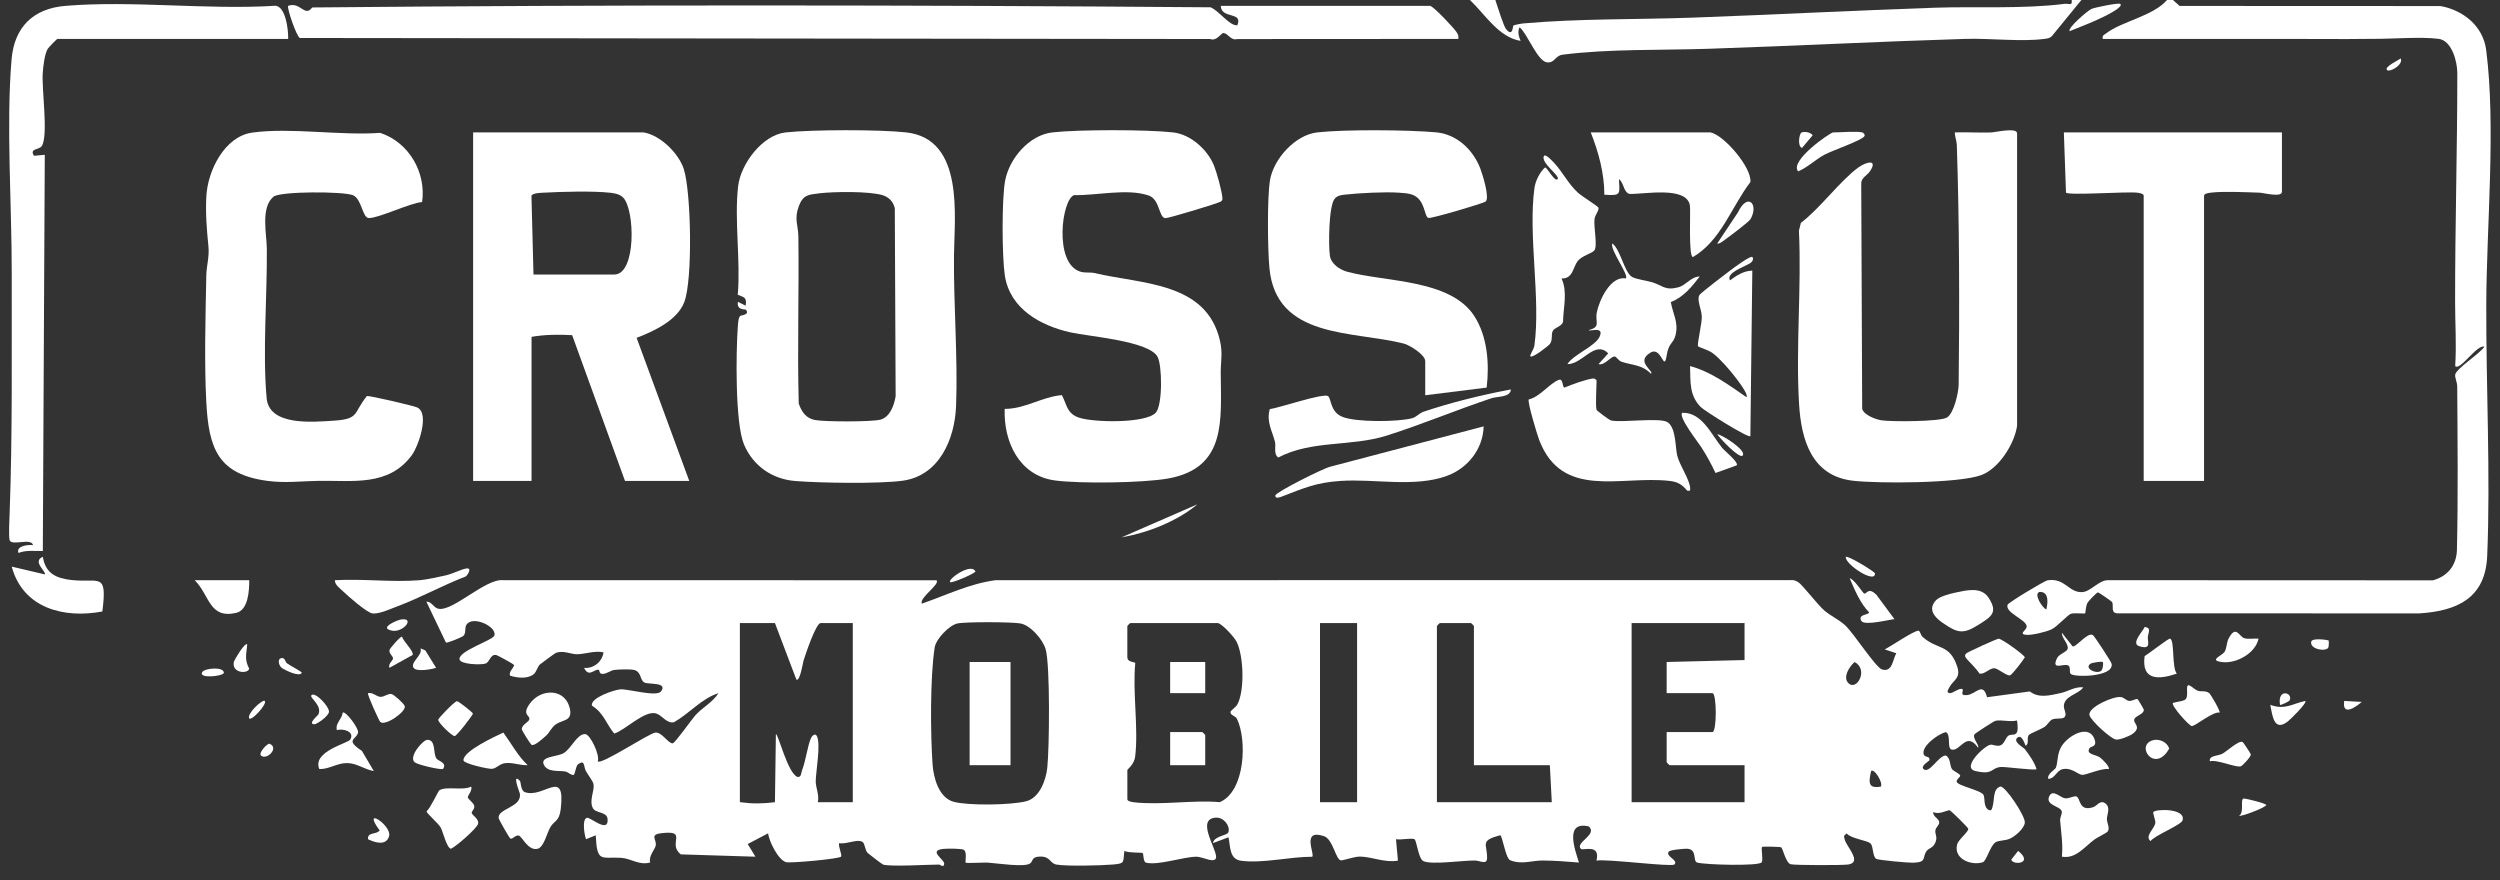 <?xml version="1.0" encoding="UTF-8"?>
<svg id="Layer_1" xmlns="http://www.w3.org/2000/svg" version="1.1" viewBox="0 0 1284 452">
  <rect x="0" y="0" width="1284" height="452" fill="#333333" stroke="none"/>
  <!-- Generator: Adobe Illustrator 29.4.0, SVG Export Plug-In . SVG Version: 2.1.0 Build 152)  -->
  <defs>
    <style>
      .st0 {
        fill: #fff;
      }
    </style>
  </defs>
  <path class="st0" d="M453.5,444c-.48-.14-7.66-5.64-7.98-6.02-1.28-1.51-1.31-4.73-2.47-5.52-2.65-1.8-8.67,1.41-12.05.55-.61,1.7,1.61,6.05.98,6.95-.81,1.17-26.11,3.48-28.28,2.84-4.09-1.22-8.67-10.64-9.21-14.8l-10.46,5.5,3.96,6.5-38.3-1.19c-7.23-5.49,4.28-12.69-10.25-10.84-5.92.75-2.08,3.21-2.66,6.3-.38,2.03-3.79,5.35-2.84,8.7-5.63,1.61-9.87-2.06-14.81-2.38-10.29-.67-12.5,2.85-13.15-11.58l-4.98,2c-.88-2.15-2.19-10.45.51-11,1.68-.34,11.34,8.32,10.53.51-.38-3.69-6.21-2.78-7.56-5.49-2-4.02.96-8.92.36-12.28-.3-1.67-3.06-4.98-4.07-7.05s-.3-5.7-3.82-3.23c-1.37.96-1.49,5.61-2.49,5.57-1.48-.06-2.79-1.58-4.19-1.81-3.36-.56-8.77.49-10.81-3.19-2.56-4.61,6.41-4.25,9.89-6.15,3.95-2.15,6.93-9.97,11.18-9.87,2.61.06,7.77,10.98,6.46,14,1.72,2.07,26.35-14.48,29.66-14.77s6.59,5.7,8.85,5.53c1.19-.09,9.96-12.63,11.98-14.77,3.65-3.87,8.59-6.36,11.51-10.98-8.39,2.55-15,10.46-22.73,14.85-3.67,1.05-6.23-3.53-9.25-4.44-5.94-1.78-15.67,8.43-21.54,10.33-4.13-4.95-5.35-10.58-11.45-14.34-.91-4.1,11.68-8.17,14.58-8.38,4.07-.29,18.71,4.07,20.94,1.03,3.54-4.83-6.38-3.45-8.58-4.53-2.38-1.17-1.38-5.69-5.5-6.5-2.19-.43-7.54-.25-9.92.03-2.07.24-3.76,2.02-6.1,2.05-1.89.02-1.4-2.11-1.99-2.16-2.58-.21-5.01,4.09-7.47-.94,4.8.48,9.34-3.1,9.99-8-4.48-.96-9.48.93-13.5.99-3.32.06-6.68-2.03-10.8-.79-.5.15-7.96,5.67-8.41,6.09-1.28,1.2-1.68,3.89-3.37,5.13-3.17,2.32-8.39,1.76-11.92.56-.87-2.1,2.27-4.24,2.01-5.46-.11-.5-8.41-4.92-8.92-5.06-3.27-.89-3.37,3.61-5.77,4.35s-13.09.45-13.29-2.31c-.31-4.29,17.19-9.7,17.92-12.13,1.4-4.69-11.51-10.57-14.44-5.37-.91,1.61,0,4.06-1.46,5.54-.6.61-8.33,3.91-9,3.42l-10.04-20.96c2.62-.19,3.61,2.94,5.95,3.57,7.32,1.98,24.33-15.59,33.5-14.62l222.54.05c2.15,1.94-9.09,9.06-7.49,12,12.53-4.32,24.67-10.37,37.95-12.04l408.1-.03c1.6-.2,2.65.23,3.99,1.01,2.12,1.22,9.93,11.57,13.43,14.57,3.27,2.8,7.29,4.58,10.54,7.46,4.51,4,15.86,21.96,19.2,22.88,5.33,1.46,5.35-5.07,7.24-8.37l-5.95-1.98c2.95-1.38,15.33-9.9,17.4-9.59.79.12,1.1,2.29,2.01,3.12,7.53,6.85,13.92,3.44,17.81,15.25,2.07,6.29-2.04,6.71-4.28,11.19-.59,1.18-1.26,2.29.56,2.53,1.29.17,5.36-3.16,6.48-2,.74.77-1.87,3.47,2.45,2.96,4.56-.54,8.01-6.97,10.14,1.12l21.97-2.98c4.69,3.68,10.38,1.98,15.87.83,3.68-.77,7.38-3.43,11.57-2.92-2.55,3.7-9.7,4.22-9.97,9.54-.1,1.97,2.04,4.73.01,6-1.39.87-4.07.1-6.03.97-1.27.56-2.52,2.96-4.08,3.92-1.74,1.07-7.01,3.24-7.67,3.83-1.68,1.51.25,4.35-1.77,5.73-.33.13-1.87-6.57-4.49-3.99-2.09,2.06,3.31,4.82,4.02,5.75,2.09,2.75,5.07,6.89,5.97,10.24-.99.84-15.98-1.34-18.53-1.08-5.05.53-3.62,4.25-12.92,2.03-7.32-1.75,4.99-13.25,7.9-13.5,1.36-.11,2.94.96,4.83.41,2.23-.65,2.71-3.85,4.17-4.96,2.16-1.65,6.04,1.91,4.54-7.9-3.41.98-8.23-.56-11.24.22-.61.16-10.3,6.39-10.63,6.93-1.2,2.05,2.78,5.72,1.86,6.85-6.06-8.63-8.97,1.83-13.46,1-2.73-.51-.24-7.67-3.06-9-3.84.78-12.76,7.32-11.4,11.41.62,1.87,3.34.61,2.94,3.08-.05.28-4.79,2.9-3,4.5,2.98,2.67,7.77-7.1,11.42-6.98,2.58,1.42,1.91,5.04,3.13,6.93.74,1.16,4.3,2.38,4.28,3.55,0,.49-2.04,1.81-1.84,2.97.37,2.13,12.35,4.29,13.78,6.76.88,1.53-.2,6.36,2.74,7.77,1.58.75,1.7-1.06,1.98-1.97.98-3.25,0-9.01,4-10.08,2.67,0,12.7,15.04,12.5,18.48-.18,3.07-5.1,7.2-7.72,8.34-2.4,1.04-5.59.8-7.23,1.77-2.84,1.67-4.67,9.69-6.7,10.33-5.77,1.81-14.99-1.64-13.13-9.11.66-2.63,6-6.58,5.73-8.12-.12-.66-8.91-9.37-9.58-9.49-1.07-.19-5.73,2.53-8.35.86-.49,2.51,3.08,3.22,3.02,5.48-.04,1.32-1.78,2.43-1.99,4.07-.24,1.87,1.21,3.11.08,5.98-1.23,3.13-3.3,2.83-4.55,4.53-2.53,3.43.43,5.81-7.05,6.01-2.42.07-17.81-1.31-18.85-1.99-1.93-1.25-1.39-6.32-2.89-7.86-1.63-1.68-10.01-2.42-12.28-5.2-1.53,1.2-1.51,1.24-1.06,3.02.98,3.89,9.1,11.63,2.04,12.93-2.59.48-28.13.44-29.81-.13-2.48-.85-3.94-8.13-4.82-8.68-.44-.28-9.5-.52-9.85-.17-.53.53.69,6.54-.13,7.86-1.29,2.07-29.19,1.31-33.14.14-2.44-.72.24-6.83-5.21-7.1-1.35-.07-9.14.56-9.5,1.61-1.51,2.45,5.29,4.29,2.98,6.48-1.45,1.38-34.95-2.99-40-1.99,2.17-8.89-6.99-4.98-8-6.01-3.21-3.29,8.8-7.29,4.06-11.55-12.49-2.87-7.26,11.63-5.06,18.55-6.1-.47-12.27-.99-18.54-1.04-5.53-.05-10.76,2.26-16.77-.13-2.44-.97-3.98-12.91-5.21-12.85-10.59,2.89-6.57,4.42-6.66,11.78-.04,3.58-3.85,1.22-6.26,1.2-6.39-.05-21.77,2.25-26.32.39-2.83-1.16-3.55-11.05-4.83-11.4-2.22-.61-6.75.55-9.39.06l1.01,11c-6.53,1.25-13.39-1.99-19.5-2.07-2.97-.04-8.86,2.17-9.91,1.93-2.6-.62-4-10.87-8.53-12.4-11.86-4.01-4.63,9.17-6.06,10.56-11.34-.06-25.5,3.54-36.56,2.05-6.06-.81-5.42-7.14-6.46-12.05l-7.99,2.99c.5-3.68,7.37-3.8,7.94-5.6,1.03-3.23-2.39-7.73-6.44-7.48-10.16.61-.03,15.31.12,20.03.13,4.13-6.96-.01-10.07.03-7.02.1-19.65,4.59-25.89,3.08-1.57-.38-1.2-4.48-1.76-4.94-.48-.39-7.61-.03-9.38-1.12-.81,5.99.57,6.44-6.03,7.01-5.83.5-23.86.97-28.97-.01-3.27-.63-2.99-4.09-8.02-4.09s-3.65,2.42-5.51,3.61c-3.06,1.96-17.17-.19-21.51-.49-2.06-.14-11.09.41-11.49,0s.91-5.27-.93-6.57c-1.04-.73-8.81-.69-10.61-.48-7.88.91.56,5.32.52,7.55-.04,2.43-2.35.49-2.48.49-6,0-24.83,1.2-29,0ZM398,320h-18v91.99c6.35.87,11.67.81,18.01.02l.48-35.01c1.24.02,6.07,20.02,11.02,22,2.05.48,1.94-2.1,2.47-3.49,1.93-5.02,2.79-12.56,4.56-16.46.42-.94,2-2.79,2.97-1.06,2.21,3.94-.57,18.51-.55,23.47.01,3.05,1.96,7,1.04,10.55h18v-92h-16.5c-2.46,0-7.87,16.34-8.79,19.21-.27.83-1.89,11.17-3.7,9.78l-11.01-29ZM491.71,320.21c-4.25.95-10.98,7.96-11.66,12.34-2.37,15.24-2.18,44.27-1.09,60,.47,6.8,3.18,17.15,10.77,19.23,7.59,2.09,29.59,1.73,37.31-.25,6.88-1.76,10.15-10.79,10.84-17.16,1.09-10.07,1.52-52.64-.83-60.92-1.4-4.95-7.68-12.19-12.78-13.22-4.18-.85-28.53-.92-32.56-.02ZM625.5,320h-45c-.11,0-1.5,1.39-1.5,1.5v16c0,2.82,3.85,2.29,4.07,3.06-1.45,15.16,1.71,33.17-.04,47.96-.49,4.16-4.02,6.56-4.02,6.98v15c0,1.1,2.44,1.43,3.45,1.55,13.53,1.59,30.15-1.26,44.03-.07,13.11-5.58,14.03-32.05,8.84-42.72-.87-1.79-3.71-1.85-3.3-3.74.14-.66,2.69-2.31,3.41-3.6,3.88-6.99,3.37-25.21-.39-32.45-1.2-2.31-7.23-8.97-9.53-9.47ZM677.95,320v92h19.05v-92h-19.05ZM757,393v-71.5c0-.11-1.39-1.5-1.5-1.5h-16c-.11,0-1.5,1.39-1.5,1.5v90.5h59l-1-19h-39ZM896,320h-58v92h58v-19h-38.5c-.11,0-1.5-1.39-1.5-1.5v-15.5h23.5c2.29,0,2.29-20,0-20h-23.5v-16l40-1v-19ZM949.25,350.77c4.27,4.55,10.71-6.91,3.25-10.75-2.64,2.3-6.13,7.68-3.25,10.75ZM966,404c1.28-1.92-3.38-9.59-5-7.99-1.16,5.39-1.91,9.22,5,7.99Z"/>
  <path class="st0" d="M6,291.01l16.99,3.99c1.06-1.27-6.69-6.66-1-9,1.35,8.4,6.68,10.99,14.62,11.89,14.4,1.63,18.57-4.54,15.96,16.17-19.76,3.71-40.74-1.62-46.56-23.05Z"/>
  <path class="st0" d="M215.5,298c3.79-.31,9.6-1.65,13.5-2.5,3.33-.73,7.72-3.07,10.49-3.52,2.99-.49.98,2.99-.23,4.06-11.75,4.51-23.63,11.09-35.3,15.42-3.5,1.3-8.83,3.86-12.49,3.63-2.86-.19-12.83-9.02-15.49-11.58-1.52-1.46-4.04-3.19-3.99-5.51,14.13-.84,29.52,1.14,43.5,0Z"/>
  <path class="st0" d="M266.99,401c.66.68.31,5.05,2.65,5.87,9.65,3.34,20.88-12.89,18.36,8.63-.77,6.59-3.35,5.8-5.46,9.54-1.56,2.77-3.24,9.97-6.25,10.84-5.05,1.46-8.08-6.39-9.92-6.76-1.72-.34-3.28,2.28-4.39,1.45-.47-.35-5.77-9.7-5.86-10.29-.76-5.12,12.01-5.48,10.89-12.69-.06-.4-4.31-11-.03-6.58Z"/>
  <path class="st0" d="M1059,440c.61-6.28-.41-12.47-.91-18.61-.13-1.62,1.16-3.43.81-4.74-.72-2.71-8.52-2.97-6.42-7.66,1.76-3.95,5.73.72,8.11,1.01,2.08.26,4.49-1.33,5.8-.94,2.31.69,1.07,8.01,8.67,5.5,1.94-.64,3.5-3.69,5.97-2.12,3.26,2.07,1.05,6.02,1.07,8.16s1.65,4.53.46,6.41c-.47.75-5.32,3.03-6.86,4.17-5.29,3.92-9.6,10.04-16.69,8.82Z"/>
  <path class="st0" d="M241.99,404c.8,1.96-1.81,4.46-1.73,5.51.08.96,2.95,2.69,3.31,4.4.33,1.59-1.37,2.71-1.31,3.59.08,1.18,3.86,3.01,3.29,5.59-.49,2.25-11.27,11.68-13.96,12.84-2.2-.52-4.02-8.6-5.21-10.82-1.27-2.36-7.5-7.54-7.3-8.42,1.92-1.49,5.96-10.37,6.56-10.77,3.49-2.29,12,.29,16.34-1.91Z"/>
  <path class="st0" d="M994.31,308.3c1.78-1.92,7.01-3.3,9.63-3.86,6.13-1.3,13.62-3.3,17.46,2.65,4.86,7.53,1.38,9.62-5.1,13.71-7.93,5-10.69,4.54-18.64-.97-4.22-2.92-7.62-6.93-3.35-11.53Z"/>
  <path class="st0" d="M280.65,377.65c-1.34,1.26-6.25,5.82-7.67,4.89-.52-.34-4.98-7.34-4.99-8.05-.01-2.31,3.71-3.69,3.92-5.12.31-2.05-3.97-2.15.1-7.86,5.97-8.38,19.03-8.02,20.82,3.26.89,5.61-4.09,4.96-7.33,7.23-2.25,1.57-3.25,4.16-4.84,5.66Z"/>
  <path class="st0" d="M1097.86,359.09c.26.18,3.21,5.11,3.21,5.42.01,2.54-4.58,3.05-4.95,5.12s3.88,3.77-.76,7.24c-1.58,1.18-6.78,3.25-8.65,2.96-2.59-.4-12.99-9.79-13.56-12.57-.84-4.07,12.6-9.94,16.29-9.23,1.56.3,2.72,1.85,4.11,1.97,1.47.13,3.7-1.35,4.31-.91Z"/>
  <path class="st0" d="M1073.22,384.17c-2.09,3.38,2.92,3.22,5.29,4.83.95.64,5.44,4.98,4.49,6-3.44-.62-11.43,3.02-13.5,2.97-2.3-.06-5.12-3.76-9.95-2.97-3.28.53-4.11,5.01-7.55,5.01-.73-2.53,3.55-4.7,3.92-5.76,1.08-3.1.56-6.46,2.51-10.29,2.82-5.53,13.76-12.28,17.05-4.92,2.11,4.71-1.7,4.23-2.27,5.15Z"/>
  <path class="st0" d="M1074.87,326.14c.77.44,9.47,13.73,9.66,14.78,1.29,6.95-19.78,7.05-21.09,5.11-.75-1.1.14-3.22-1.05-4.15-1.98-1.55-9.2,2.93-5.88-3.87,1.03-2.1,4.94-3.12,5.4-4.67.77-2.57-3.19-5.65-2.91-8.34l5.51,7.01c1.89.44,7.61-7.44,10.35-5.86ZM1080,340.01c-.41-.41-5.56.28-6.41.91-3.22,2.36,2.97,5.46,5.48,3.67,1.05-.75,1.29-4.22.93-4.57Z"/>
  <path class="st0" d="M1010.35,338.68c-.91-1.03-1.72-2.04-.36-3.17.9-.75,15.62-7.5,16.52-7.47,1.71.06,13.18,8.33,13.44,9.56-.92,1.65-6.65,9.08-7.59,9.26-1.88.36-5.9-3.45-8.03-3.64-2.41-.21-5.22,3.42-7.68,2.69-1.83-2.77-4.27-4.91-6.31-7.23Z"/>
  <path class="st0" d="M128,298c.05,5.28-.47,15.38-6.71,16.78-13.97,3.13-13.47-8.99-21.29-16.78h28Z"/>
  <path class="st0" d="M271,392.99c-3.92.23-7.56-1.53-11.54-1.04-3.1.38-4.44,2.82-6.91,2.93-1.98.08-14.39-2.67-14.51-4.36-.36-4.7,16.54-12.44,20.47-14.28,4.18,5.69,7.31,11.82,12.49,16.76Z"/>
  <path class="st0" d="M191.99,396c-4.75-.74-8.47-3.95-13.5-4.08-5.37-.13-9.26,3.2-14.49,3.07-3.81-9.01,14.69-13.22,15.86-15.11,2.59-4.19-3.8-5.88-6.87-4.89-.82-3.71,2.65-5.55,3.02-8.99,1.45-1.08,8.44,8.22,7.89,10.3-.99,3.71-6.82,3.56,1.96,9.34l6.13,10.36Z"/>
  <path class="st0" d="M1140,365.99c-3.47-.73-12.74,7.19-14.36,6.91-1.39-.24-10.68-10.48-9.64-11.89,6.32-1.61,7.6-.33,7.28-6.75-.25-5.03,2.78-.52,5.48.48,1.78.66,3.85-.21,5.82,1.18.84.59,5.91,9.41,5.41,10.07Z"/>
  <path class="st0" d="M1118,345.99c-9.22,3.11-18.26,3.68-16.52-8.99,1.81-1.07,12.23-9.16,13.01-8.99,2.54.55.8,14.74,3.52,17.98Z"/>
  <path class="st0" d="M963.64,305.36l9.35,12.63c-3.04.31-15.38,3.49-16.96.95-2.17-3.5,3.95-3.09,3.94-4.44-4.45-4.48-7.46-11.59-9.97-17.5,2.23.29,6.93,7.86,7.47,7.9,1.43.08,2.05-3.42,6.16.46Z"/>
  <path class="st0" d="M1159.99,328.01c-1.46,7.3-11.14,12.87-18.54,12.05s-.32-3.28.98-5.12,1.06-4.8,2.13-6.87c3.91-7.5,5.37-1.09,8.13-.28,2.23.66,4.96.02,7.29.21Z"/>
  <path class="st0" d="M195.26,370.75c-.56-.58-6.83-14.19-6.25-14.75,2.45-.6,4.4,1.89,6.47,1.91,1.91.02,3.82-1.84,5.63-1.44,1.36.3,6.46,5,6.78,6.22.76,2.86-10.22,10.54-12.63,8.05Z"/>
  <path class="st0" d="M234.69,360.13c.7-.11,8.21,5.84,8.21,6.36,0,.75-8.32,11.56-9.39,11.56-1.47,0-8.68-7.07-8.44-8.42.15-.85,8.22-9.29,9.62-9.5Z"/>
  <path class="st0" d="M1106,417.01c1.64-1.64,16.83-1.84,14.94,4.36-.72,2.35-14.16,7.61-16.44,10.61-3.22-2.67,2.31-6.44,2.49-9.52.07-1.26-1.47-4.97-.99-5.45Z"/>
  <path class="st0" d="M1151.87,381.14c.33.19,4.16,5.98,4.16,6.36,0,1.24-4.09,5.59-5.07,6.04-2.23,1.01-12.12-3.61-15.97-2.54-.57-3.15,4.11-2.6,6.55-3.95,2.31-1.29,8.38-7.05,10.33-5.91Z"/>
  <path class="st0" d="M224.29,389.72c1.01,1.25,5.5,2.03,3.2,5.29-2.21.28-12.95-2.24-14.5-3.5-3.36-2.75,4.24-11.53,6.5-11.54,4.62-.02,2.74,7.2,4.79,9.75Z"/>
  <path class="st0" d="M1184,360.01c1.11.98-7.82,9.61-8.97,10.51-7.01,5.42-7.85-2.49-9.01-8.51,7.49,2.79,11.38-.61,17.99-2Z"/>
  <path class="st0" d="M200.01,343c-.77-2.05,1.66-3.58,1.83-4.69.21-1.41-2.27-2.5-1.75-4.6.15-.59,5.43-6.95,6.4-6.7.75,2.61,6.08,7.29,5.46,9.37l-11.94,6.62Z"/>
  <path class="st0" d="M1105.73,380.18c3.17-.91,7.48.95,8.34,4.34-7.31,12.97-17.64-1.67-8.34-4.34Z"/>
  <path class="st0" d="M224,342.99c-2.44.79-10.01,2.17-11.54.05-2.04-2.83,4.66-6.3,3.55-10.04l2.44,1.05,5.54,8.94Z"/>
  <path class="st0" d="M189,430.99c-.33-3.82,4.29-2.19,5.98-4.48-9.52-12.95,6.24-2.61,4.88,2.79s-7.48,3.41-10.86,1.7Z"/>
  <path class="st0" d="M126.99,331c-.48,5.12-1.49,7.65,1,12.46-.76,2.91-9.33,2.22-7.82-3.71.2-.8,5.63-10.12,6.82-8.75Z"/>
  <path class="st0" d="M1150,418.99c2.91-1.85.25-8.62,2.47-8.89.6-.07,11.54,2.51,11.51,3.4-1.29,1.73-13.27,6.05-13.98,5.49Z"/>
  <path class="st0" d="M160,357.01c1.93-1.78,9.05,5.79,8.97,8.52-.06,2.16-6.19,6.47-7.49,6.45-3.71-.06,1.79-4.5,2.02-5,2.21-4.78-4.89-8.69-3.51-9.97Z"/>
  <path class="st0" d="M1101.51,322c3.72.47,1.69,3.03,1.61,5.4s1.87,6.48-4.48,4.46c-4.3-1.37,1.95-7.59,2.87-9.86Z"/>
  <path class="st0" d="M199,322.99c-1.64-1.78,5.54-4.58,6.72-4.78,8.76-1.49-.23,9.05-6.72,4.78Z"/>
  <g>
    <path class="st0" d="M1116,0l3.45,3.05,133.94.06c11.66,2.05,21.92,10.28,23.5,22.5,5.09,39.36.19,90.39.06,130.84-.14,42.22,2.22,87.24.48,129.04-.9,21.68-15.33,28.3-34.89,29.55l-155.04-.04c-3.7-.13-1.76-4.06-2.72-5.78-.22-.38-6.85-5.01-7.29-4.97-.63.05-4.88,4.45-5.36,5.38-.99,1.88-.96,5.15-1.16,5.34-.39.39-5.39-.31-7.26.24-1.74.51-6.99,6.54-10,8-2.78,1.34-10.24,3.15-13.19,2.83-3.62-.38-.27-2.14.3-3.76,1.28-3.61-11.07-7.26-9.76-11.64.35-1.15,19.05-12.36,20.49-12.59,9.08-1.45,10.94,6.48,17.94,6.05,4.26-.27,8.37-5.99,12.97-6.12l167.07.07c7.5-2.02,12.16-7.66,12.35-15.65.63-26.72.32-56.95.15-83.94-.01-2.09-1.19-4.29-1.05-5.94.28-3.14,12.91-10.96,15-14.51-4.07-1.08-12.45,12.6-14.99,9.99.71-10.98-.04-21.53-.05-32.53-.04-38.92,1.15-78.89,1.14-117.96,0-5.88-2.83-16.67-9.54-17.56-9-1.19-24.17.08-34.1,0-4.45-.03-8.37.12-12.91.1-41.85-.15-83.71,0-125.54-.06-.39-1.79.53-1.97,1.66-2.83,8.3-6.31,23.96-8.78,31.34-17.16h3ZM1050.99,313c.75-3.16,1.58-9.19-3.48-8.99-3.28.89,1.5,8.37,3.48,8.99Z"/>
    <path class="st0" d="M768,0c1.03,2.92,4.13,13.24,5.53,14.97,3.46,4.25,3.44-1.51,3.64-1.73.44-.51,4.26-1.13,5.34-1.22,28.76-2.54,58.22-1.93,87.03-2.97,41-1.49,82.68-3.67,123.92-5.08,21.74-.74,45.63.73,67.04-2.01,1.87-.24,4.06,1.27,3.5-1.95h5l-15.29,18.7c-.9.83-2.09,1.05-3.26,1.21-11.75,1.67-28.47-.33-40.99.05-43.84,1.33-88.01,3.62-131.92,5.08-23.87.79-51.56,0-74.99,3.04-3.97.51-3.94,4.4-8.02,3.93-4.92-.57-10.08-14.79-14.04-18.01-1.27,2.01-.39,5,.5,6.99-11.26-1.84-18.15-13.5-26-20.99h13Z"/>
    <path class="st0" d="M330.5,68c8.54,1.33,18.36,10.91,20.81,19.19,3.66,12.34,4.5,56.11.19,67.82-3.5,9.51-15.77,15.14-24.53,18.52l27.03,73.47h-33l-27.14-74.86c-6.98-.39-13.98-.33-20.86.86v74h-30V68h87.5ZM274,141h41.5c11.37,0,10.64-33.39,4.54-39.54-1.7-1.71-4.25-2.2-6.54-2.46-8.87-.99-24.82-.55-34.04-.05-1.37.07-6.12.11-6.5,1.71l1.04,40.33Z"/>
    <path class="st0" d="M380.26,162.19c.27-.19,5.23-.57,2.73-3.18-.23-.24-4.79.49-3.99-4l3.98,1.99c.62-4.32-.69-4.25-4.06-5.6,1.51-17.8-1.84-38.33.18-55.78,1.32-11.44,12.46-26.32,24.39-27.61,13.66-1.48,48.41-1.53,62.01,0,29.96,3.37,24.64,43.24,24.46,63.46-.23,25.08,2.04,52.68,1.08,77.08-.67,17.03-8.66,35.88-27.62,38.37-12.49,1.64-41.91,1.15-54.96.13-11.88-.93-21.66-7.79-26.31-18.69s-4.18-47.8-3.19-60.89c.1-1.36.28-4.55,1.31-5.27ZM420.8,99.3c-5.57.66-8.31.75-10.5,6.5-2.56,6.75-.34,9.74-.26,15.65.39,28.59-.57,57.22.19,85.81,1.52,4.32,3.74,7.64,8.51,8.49,5.06.91,28.6.96,33.33-.19,4.99-1.22,7.21-7.46,7.93-12.07l-.43-96.57c-.79-3.32-3.03-5.7-6.31-6.69-6.89-2.07-24.98-1.83-32.45-.95Z"/>
    <path class="st0" d="M515.99,210c10.28.1,19.2-6.21,29.39-7.07,2.71,5.21,2.51,9.33,8.64,11.52,7.16,2.56,34.07,3.15,39.52-2.41,3.64-3.72,3.43-24.71.89-28.96-4.81-8.03-34.98-10.21-44.63-12.37-15.3-3.43-31.12-12-33.73-29.27-1.44-9.54-1.62-39.25.17-48.7,2.16-11.34,12.31-23.38,24.26-24.74,13.35-1.51,48.64-1.5,62.01,0,9.03,1.02,17.62,8.8,20.99,17.01,1.33,3.24,4.21,13.53,4.32,16.73.03.94.02,1.15-.78,1.75-1.19.89-27.05,8.68-28.53,8.56-3.35-.27-2.81-9.63-8.44-11.6-11.06-3.86-26.77.04-38.36-.25-6.38,1.91-10.69,35.26,3.26,39.35,2.5.73,4.95.15,7.29.71,24.4,5.77,57.32,4.5,64.31,34.69,1.5,6.49.37,10.75.4,16.51.15,24.33,3.04,48.72-26.75,54.25-12.68,2.35-45.56,2.78-58.45,1.04-18.34-2.48-26.37-19.92-25.76-36.75Z"/>
    <path class="st0" d="M1036,218.5c-1.25,9.33-9.34,22.19-18.47,25.53-11.61,4.25-52.76,4.39-65.93,2.86-21.23-2.47-26.49-21.12-27.6-39.4-1.76-29.09,1.34-59.78-.07-89.05l1.01-3.99c9.89-7.46,20.03-21.53,29.54-28.46,3.91-2.84,10.21-4.46,5.94,1.95-1.49,2.24-4.68,3.37-4.49,6.51l.49,115.61c1.04,3.17,7.02,5.43,10.15,5.85,5.19.71,29.68.7,33.36-1.46s6-13.12,6.04-16.96c.46-39.52.38-83.46-.95-123.04-.08-2.25-1.02-4.23-1.04-6.45,6.15-.19,12.37.23,18.54.04,2.25-.07,13.46-2.77,13.46.46v150Z"/>
    <path class="st0" d="M216.8,103.77c-6.36.53-22.38,8.34-27.37,8.22-3.35-.08-3.59-9.88-8.18-11.74-4.91-1.99-37.27-2.05-40.75.76-6.74,5.45-3.54,19.42-3.46,26.45.25,24.28-2.25,53.6-.09,77.09,1.32,14.33,23.69,12.22,34.59,11.5,13.19-.88,9.76-3.8,16.9-12.65,1.51-.24,23.74,4.93,25.8,5.86,6.54,2.94.76,19.84-2.83,24.66-11.95,16.02-30.15,12.77-47.95,13.05-8.64.13-16.89,1.23-25.95.03-25.58-3.37-30.28-16.65-31.55-40.45-1.09-20.55-.39-44.32,0-65.08.09-4.83,1.64-9.59,1.09-15.01-.87-8.54-1.57-17.24-1.05-25.94.77-12.9,9.31-30.45,23.58-32.42,19.74-2.72,45.33,1.65,65.68.14,14.83,4.87,23.72,20.45,21.53,35.54Z"/>
    <path class="st0" d="M734.5,3c1.96.42,12.17,11.34,13.55,13.45.8,1.23,1.23,1.99.95,3.54l-113.56.07c-3.26.91-4.55-2.73-6.96-3.11-1.25-.2-3.48,4.42-6.94,3.09l-467.55-.53c-1.76-.87-6.79-15.7-5.99-16.51,6.32-2.31,8.46,6.1,12.36.83,153.61-1.44,307.79-1.28,461.38-.08,4.4,1.79,9.67,9.58,13.74,9.26,3.07-7.34-8.29-3.01-8.49-10.01h107.5Z"/>
    <path class="st0" d="M732,203v-17.5c0-3.33-8.01-8.27-10.97-9.03-26.13-6.69-65.7-2.22-69.07-38.93-.9-9.84-1.17-35.45.28-44.8,1.7-10.93,12.87-23.46,24.26-24.74,14.12-1.59,46.64-1.33,61.04-.04,10.6.95,18.88,8.77,22.65,18.35,1.15,2.92,5.08,15.38,2.82,17.2-1.19.96-27.93,8.87-29.4,8.42-2.21-.68-1.54-9.44-8.15-11.9-2.21-.83-4.6-.9-6.93-1.07-7.07-.52-20.9.2-28.06,1.03-1.88.22-3.65.51-4.96,2.04-3.13,3.66-3.27,24.29-2.47,29.41.65,4.16,5.12,7.11,8.87,8.13,19.73,5.34,52.98,3.75,65.27,22.73,6.81,10.52,7.81,24.57,6.37,36.76l-31.56,3.94Z"/>
    <path class="st0" d="M1172,68v30.5c0,3.08-9.55.52-11.46.46-7.11-.23-18.38-.8-25.09-.01-1.01.12-3.45.46-3.45,1.55v146.5h-31V100.5c0-1.1-2.44-1.43-3.45-1.55-5.26-.62-35.55,1.54-36.46-.04l-1.09-30.91h112Z"/>
    <path class="st0" d="M148,20H29.5c-.35,0-4.51,4.32-4.96,5.04-1.64,2.66-2.34,9.01-2.59,12.41-.6,8.39,2.95,32.05-.47,37.53-1.28,2.05-6.64,1.2-3.98,5.03l5.5-.51-1.01,203.49c-4.21.09-8.49-.59-12.49,1.01-1.45-3.68,4.97-4.31,7.49-4.03-1-3.95-11.16.69-12.06-2.61-.53-1.93-.09-11.09.02-13.92,1.51-40.86.99-82.18,1.08-122.92.07-34.65-2.94-76.39-.08-110.08C7.37,13.89,17.07,4.39,33.52,3.02c34.63-2.89,73,2.17,108.04-.07,5.16.64,6.58,12.24,6.44,17.06Z"/>
    <path class="st0" d="M776,200.01c-.25,4.2-6.83,3.47-9.97,4.52-17.74,5.91-36.18,13.62-53.81,19.19-18.41,5.82-38.44,2.2-55.72,11.26-2.59-1.97-.99-5.4-1.72-8.25-1.4-5.47-4.42-9.95-2.64-16.59,4.65-.6,27.5-8.37,29.91-6.7,1.84,1.27.96,8,7.38,10.65,6.86,2.83,28.57,2.68,35.85.7,2.28-.62,3.69-2.6,5.72-3.28,14.23-4.81,30.27-8.73,45-11.49Z"/>
    <path class="st0" d="M761.99,219c-.27,11.66-8.28,21.63-19.02,25.47-16.66,5.97-36.88,1.36-54.47,2.53-12.65.84-18.83,3.7-30.03,7.98-.83.32-3.59,1.51-3.46-.49.11-1.68,24.47-13.88,28.19-14.79l78.78-20.71Z"/>
    <path class="st0" d="M956.5,68c.41.1,1.64,1.14,1.02,2.01-1.63,2.26-16.51,7.3-20.53,9.48-4.71,2.55-8.52,6.45-13.47,8.53-4.66-5.41,16.57-20.01,17.99-20.01,3.72,0,12.11-.72,15,0Z"/>
    <path class="st0" d="M1089,2.01c1.78,1.53-7.11,5.86-8.12,6.37-5.62,2.85-12.02,5.22-17.87,7.62-1.45-1.41,9.21-10.56,11.1-11.39s14.07-3.3,14.89-2.6Z"/>
    <path class="st0" d="M615,259.01c-10.47,8.74-25.68,14.7-38.99,16.98l38.99-16.98Z"/>
    <path class="st0" d="M948,286.01c1.06-.84,14.94,7.62,14.98,8.49.28,5.61-15.53-4.73-14.98-8.49Z"/>
    <path class="st0" d="M488,298.99c-1.52-1.38,10.79-10.2,12.98-5.49-.05.95-12.18,6.22-12.98,5.49Z"/>
    <path class="st0" d="M925.14,68.14c1.24-.78,4.85-.32,5.84,1.36l-5.48,6.48c-2.48-.9-1.36-7.21-.36-7.84Z"/>
    <path class="st0" d="M1226,35.99c-1.77-1.58,6.25-5.26,6.99-5.99,1.53,3.23-5.56,7.27-6.99,5.99Z"/>
    <g>
      <path class="st0" d="M878.5,68c7.07,1.44,21.29,18.16,20.51,25.48-9.75,12.79-15.05,30.02-29.5,38.53-2.43.06-1.13-23.67-1.57-26.45-1.6-10.14-23.51-5.74-31-5.96-3.15-.81-2.82-5.63-5.44-7.6.28,7.63,1.51,8.65-7.5,8-.04-11.11-2.96-21.81-7-32.01h61.5Z"/>
      <path class="st0" d="M820,210.5c.14.44,6.51,5.29,7.52,5.48,6.1,1.18,25.36-1.72,29.06.94,4.32,3.12,3.76,12.71,4.86,17.14,1.2,4.86,6.37,12.31,6.6,16.42.09,1.57.15,1.73-1.52,1.51-2.61-3.18-4.87-4.52-9.01-4.99-25.16-2.87-55.16,9.76-66.98-21.02-1.03-2.68-6.14-19.6-5.37-20.83,5.51-1.12,10.89-8.41,15.46-10.05,2.41-.87,1.63,4,2.93,3.94,4.34-1.75,9.84-3.82,14.39-4.63,1.09-.19,2.07.69,2.07,1.1,0,3.21-.67,12.91,0,15Z"/>
      <path class="st0" d="M818.73,128.75c-1.45,1.48-6.21,2.65-8.3,5.19-2.61,3.16-2.47,9.33-8.43,9.08,3.21,6.93.92,14.77.77,22.22-.6,2.48-4.43,2.97-5.28,4.76-.96,2.03.09,4.46-1.41,6.59-.68.96-8.94,7.46-10.07,6.42-.53-.49,1.81-3.69,2.05-5.44,3.34-24.2-3.3-56.52.03-80.97.49-3.63,2.68-8.1,5.41-10.57,1.3,0,4.92,7.62,6.49,5.98s-8.99-8.43-6.99-11.99c.96-1.09,4.76,3.15,5.51,3.98,4.26,4.71,7.08,10.55,11.97,15.03,1.77,1.62,10.3,6.98,10.48,7.61.43,1.51-1.7,3.57-2.01,5.82-.56,4.01,1.77,14.29-.21,16.3Z"/>
      <path class="st0" d="M899.99,132c.81.89.21,2.36-1.25,3.26-3.08,1.91-12.34,4.83-10.25,8.73,3.38-2.46,7.12-4.94,11.5-4.99l-1,85c-.87,1.26-23.66-13.04-25.52-14.96-6.03-6.23-5.16-13.05-5.46-21.03,10.66,2.86,19.95,9.73,28.98,15.99,1.52-1.96-8.95-14.39-10.96-16.53s-4.45-4.76-6.69-6.31c-1.92-1.33-6.99-2.96-7.22-3.28-.63-.88,2.1-11.96,1.92-15.43-.19-3.72-2.79-8.82-1.13-11.01,1.08-1.42,13.64-10.98,16.17-12.86,1.28-.95,10.09-7.49,10.91-6.58Z"/>
      <path class="st0" d="M873,142.01c-4.25,5.41-8.24,10.52-14.87,13.13,1.07,6.14,4.04,10.29,2.44,16.93-1.1,4.53-3.5,3.76-4.56,10.44-1.45,9.16-2.51-4.89-8.36-1.39-7.81,4.67,1.82,9.28.34,10.88-4.66-4.83-9.81-4.36-15.23-6.25-1.47-.51-2.51-2.48-3.4-2.64-1.86-.35-5.39,4.89-8.35,3.89l4.98-5.49c-6.88-7.07-13.36,5.78-20.98,5.49,3.11-4.92,14.2-9.1,16.5-13.99,2.76-5.86-5.49-2.48-5.51-3.5,6.34-1.59,3.18-4.1,4.1-8.92,1.18-6.26,7.04-19.04,14.92-17.58,1.82-1.69-8.11-14.45-6.99-18,4.22,2.94,6.26,15.08,10.24,17.25,2.17,1.18,7.42,1.85,10.29,2.71,5.39,1.61,6.52,4.43,13.5,2.57,3.83-1.02,6.74-5.66,10.96-5.52Z"/>
      <path class="st0" d="M892,238.99l-10.92,3.94c-1.98-4.31-4.72-9.26-7.28-13.24-1.66-2.58-11.94-15.58-9.8-17.69,10.14-.32,14.96,11.19,20.48,18.01,1.28,1.58,8.62,7.46,7.51,8.97Z"/>
      <path class="st0" d="M882.01,124.99l10.59-15.9c4.98-10.53,10.87-4.22,6.46,3.46-.76,1.33-10.11,8.38-12.16,9.84-.91.65-4.12,3.36-4.89,2.6Z"/>
      <path class="st0" d="M894.99,234c-1.65,1.75-11.92-9.11-12.99-10.99,2.59.25,15.36,8.47,12.99,10.99Z"/>
    </g>
  </g>
  <path class="st0" d="M1196.01,329c.12.12.1,2.69-.11,3.39-.81,2.59-9.73,1.19-8.86-2.82.47-2.14,8.65-.9,8.98-.57Z"/>
  <path class="st0" d="M147.34,340.64c1.12.9,7.82,4.43,7.66,4.85-.98,2.58-9.12-1.55-10.28-2.45-1.56-1.21-2.42-4.6-.2-5.04,1.88-.38,1.93,1.92,2.82,2.64Z"/>
  <path class="st0" d="M104,345.01c1.33-1.79,10.82-2.76,10.98.49.09,1.84-13.78,3.31-10.98-.49Z"/>
  <path class="st0" d="M1203.99,360l8.99.5c-3.5,3.11-10.14,7.32-8.99-.5Z"/>
  <path class="st0" d="M135.99,360.01c1.39,1.48-6.73,10.4-7.99,8.99-1.36-2.53,6.99-10.05,7.99-8.99Z"/>
  <path class="st0" d="M1036.5,437.02c8.3,6.65-2.91,7.51-3.5,4.47l3.5-4.47Z"/>
  <path class="st0" d="M134,387.99c-1.32-1.31,3.42-6.44,4.48-5.99,5.13,2.18-1.7,8.75-4.48,5.99Z"/>
  <path class="st0" d="M1175.86,359.87c-.13.23-4.47,2.54-4.85,2.12-1.44-8.91,7.17-6.12,4.85-2.12Z"/>
  <g>
    <path class="st0" d="M619,393h-18v-17h16.5c.11,0,1.5,1.39,1.5,1.5v15.5Z"/>
    <rect class="st0" x="601" y="340" width="18" height="16"/>
  </g>
  <rect class="st0" x="498" y="340" width="21" height="53"/>
</svg>